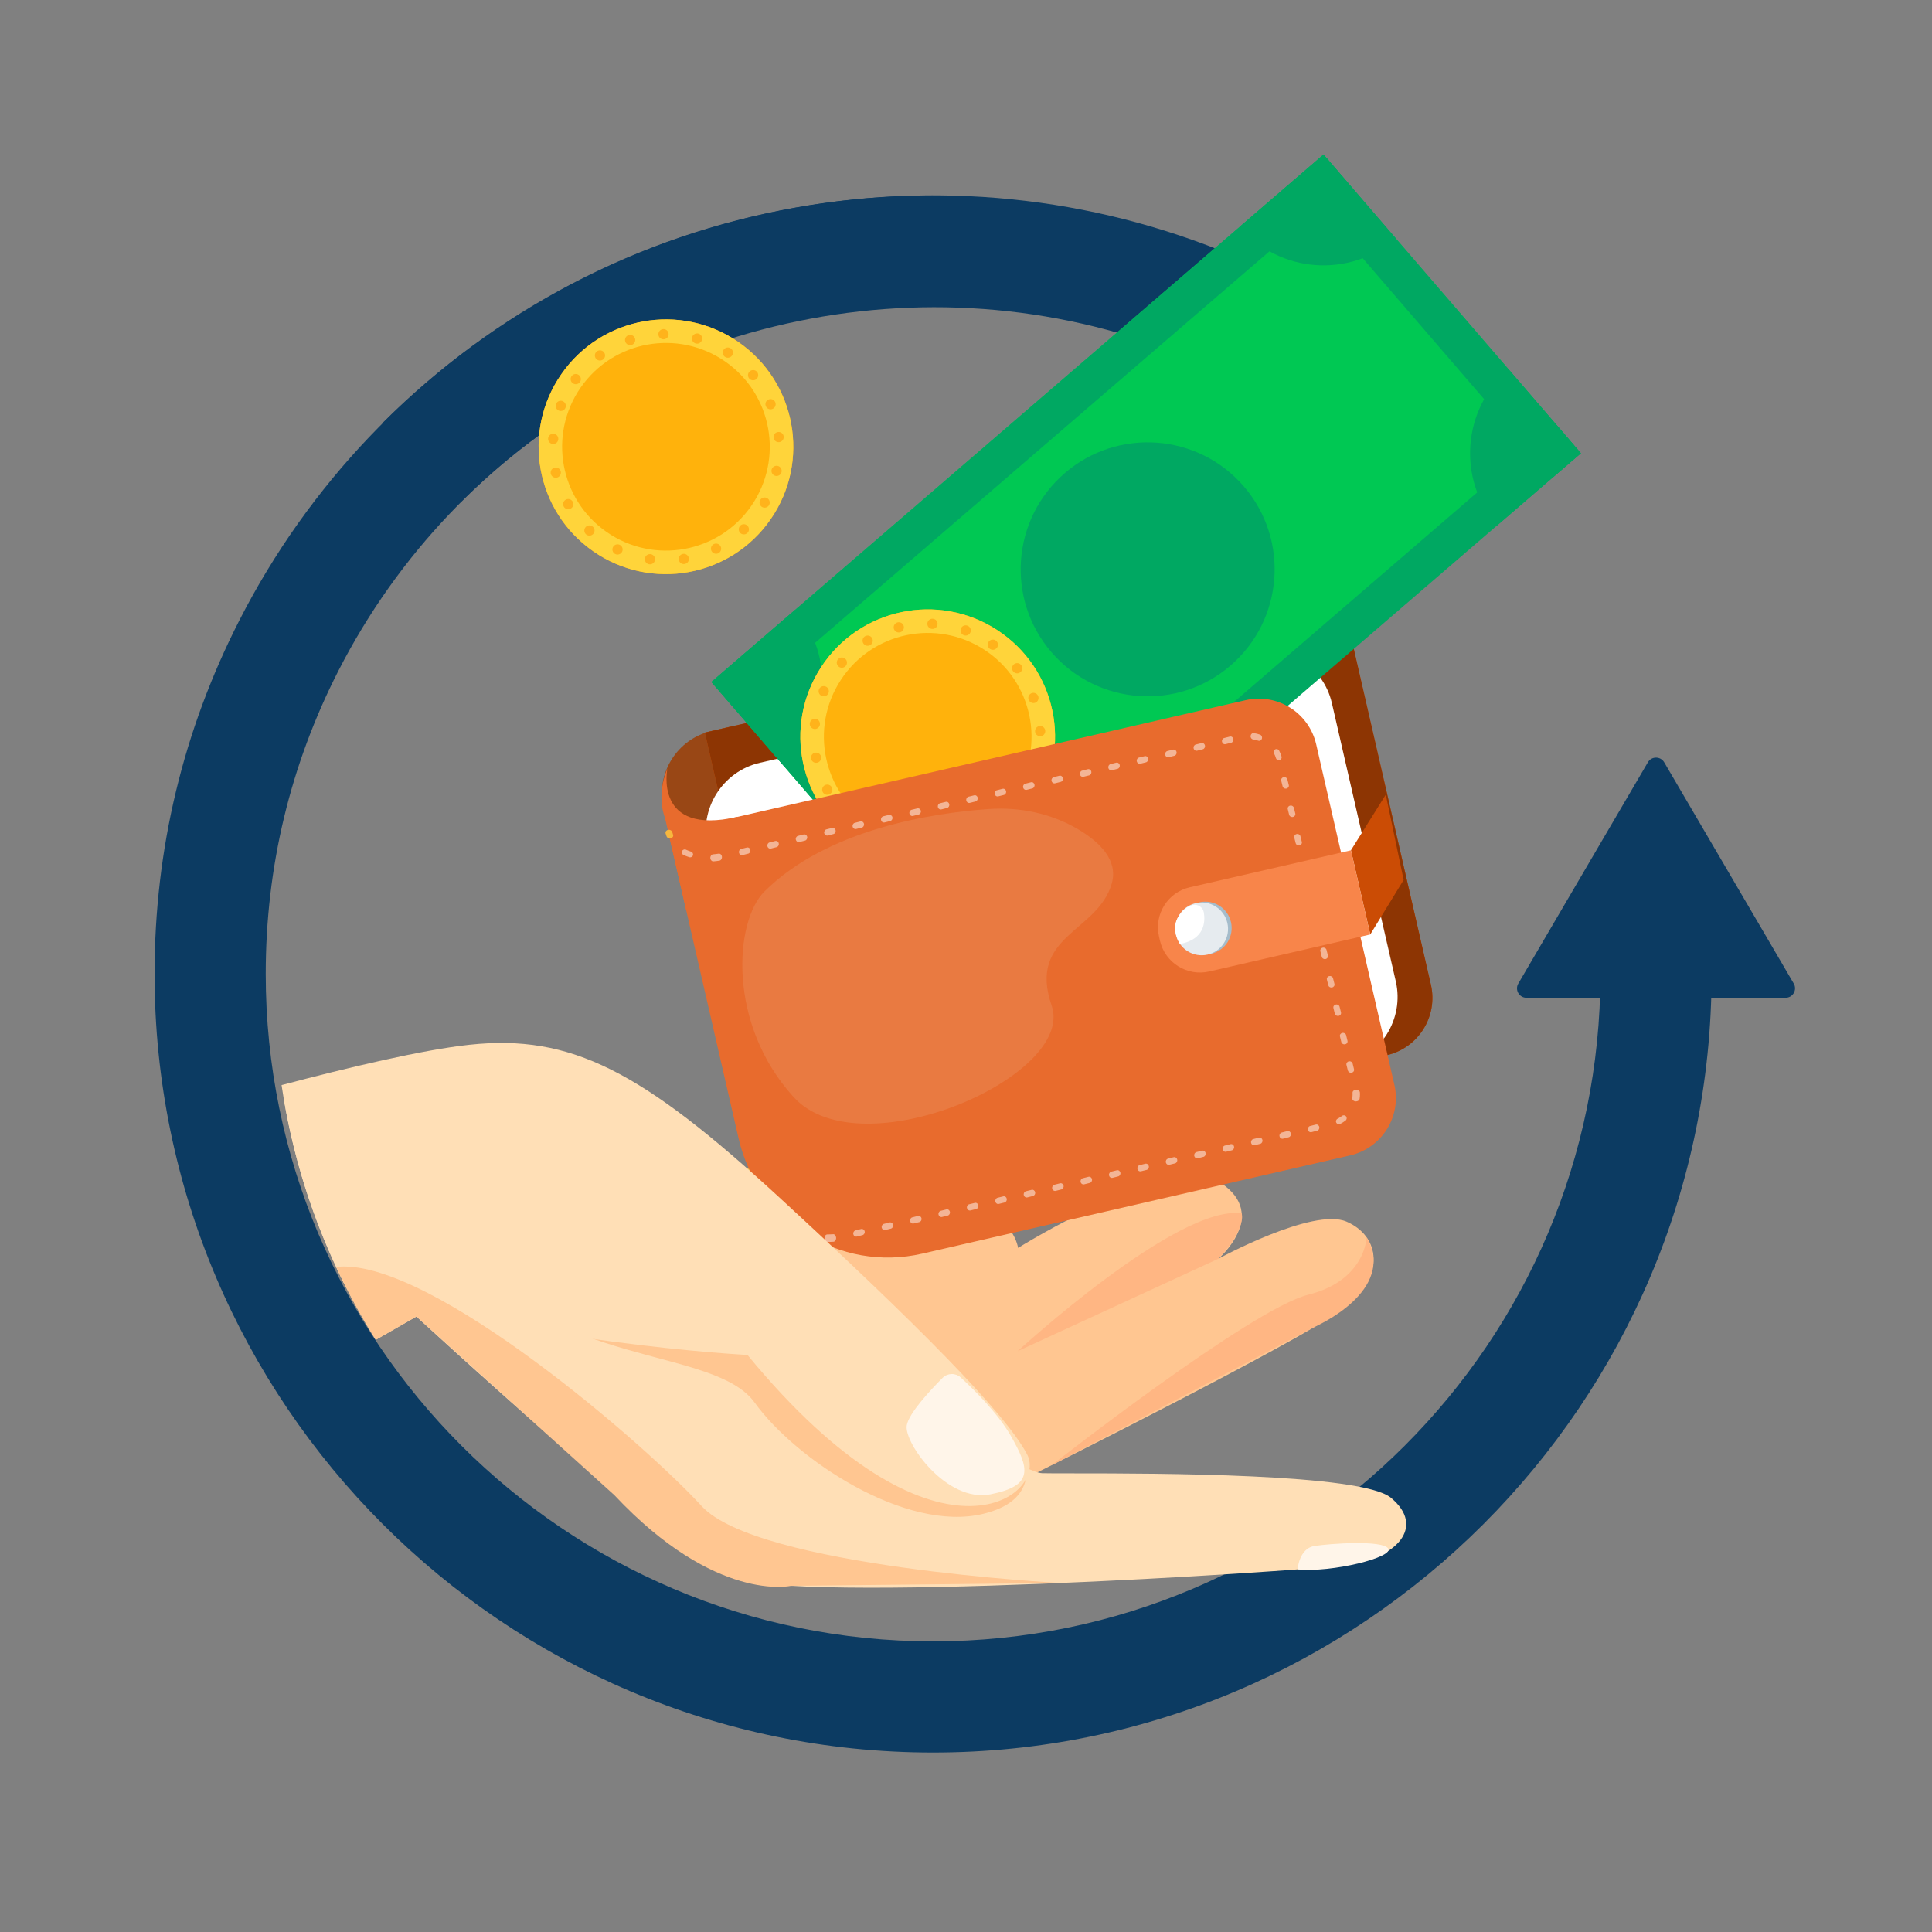 <svg width="50" height="50" viewBox="0 0 50 50" fill="none" xmlns="http://www.w3.org/2000/svg">
<rect x="0" y="0" width="50" height="50" fill="#808080" stroke="none"/>
<path fill-rule="evenodd" clip-rule="evenodd" d="M18.918 18.803L18.413 18.919C17.524 19.124 16.968 20.01 17.173 20.9L17.406 21.917L19.522 21.431L18.918 18.803Z" fill="#994715"/>
<path fill-rule="evenodd" clip-rule="evenodd" d="M26.65 38.204C26.65 38.204 33.66 34.709 34.768 33.866C35.875 33.023 35.716 31.989 34.847 31.615C33.978 31.242 31.532 32.576 31.532 32.576C31.532 32.576 32.846 31.447 31.601 30.619C30.356 29.792 26.348 32.296 26.348 32.296C26.348 32.296 26.231 31.459 25.207 31.325C24.183 31.191 22.167 32.785 20.441 31.745C18.714 30.704 17.978 30.727 16.844 30.932C15.71 31.137 14.912 34.342 15.008 35.766C15.105 37.19 25.619 38.265 26.65 38.204Z" fill="#FFC691"/>
<path fill-rule="evenodd" clip-rule="evenodd" d="M11.921 12.994L9.887 10.96C12.819 8.028 16.519 6.096 20.587 5.372C24.561 4.664 28.606 5.15 32.284 6.775L31.122 9.407C24.645 6.545 16.929 7.986 11.921 12.994Z" fill="#0C3B62"/>
<path fill-rule="evenodd" clip-rule="evenodd" d="M24.148 45.355C13.039 45.355 4 36.317 4 25.207C4 21.981 4.74 18.898 6.2 16.044C7.984 12.556 10.723 9.68 14.123 7.727C17.159 5.981 20.626 5.059 24.148 5.059V7.936C21.128 7.936 18.157 8.726 15.556 10.221C12.64 11.897 10.291 14.363 8.761 17.354C7.511 19.799 6.877 22.441 6.877 25.207C6.877 34.73 14.625 42.478 24.148 42.478C33.672 42.478 41.419 34.73 41.419 25.207H44.296C44.296 36.317 35.258 45.355 24.148 45.355Z" fill="#0C3B62"/>
<path fill-rule="evenodd" clip-rule="evenodd" d="M46.211 25.822H39.505C39.316 25.822 39.198 25.617 39.294 25.454L42.647 19.728C42.741 19.567 42.974 19.567 43.069 19.728L46.422 25.454C46.517 25.617 46.4 25.822 46.211 25.822Z" fill="#0C3B62"/>
<path fill-rule="evenodd" clip-rule="evenodd" d="M9.726 34.674L10.777 34.072C10.777 34.072 17.305 40.111 18.93 40.813C20.554 41.516 33.419 40.678 34.788 40.511C36.156 40.344 36.902 39.51 35.996 38.761C35.236 38.133 29.954 38.131 27.807 38.13C27.395 38.13 27.098 38.13 26.971 38.126C26.183 38.098 21.448 34.448 21.448 34.448L13.094 27.342L7.342 28.425C7.725 30.689 8.55 32.803 9.726 34.674Z" fill="#FFDFB6"/>
<path fill-rule="evenodd" clip-rule="evenodd" d="M26.167 36.957C26.167 36.957 27.443 38.693 25.444 39.178C23.445 39.664 20.594 37.775 19.532 36.301C18.471 34.827 14.218 35.427 12.033 32.295C9.849 29.163 13.354 30.736 15.375 31.607C17.396 32.478 19.252 33.065 20.31 33.624C21.369 34.182 22.181 33.828 23.023 34.588C23.866 35.348 25.936 36.777 25.936 36.777L26.167 36.957Z" fill="#FFC691"/>
<path fill-rule="evenodd" clip-rule="evenodd" d="M35.888 27.309L20.949 30.74L18.243 18.959L33.182 15.528C34.002 15.34 34.819 15.852 35.008 16.672L37.032 25.484C37.22 26.304 36.708 27.121 35.888 27.309Z" fill="#CB4C05"/>
<path fill-rule="evenodd" clip-rule="evenodd" d="M35.888 27.309L20.949 30.74L18.243 18.959L33.182 15.528C34.002 15.34 34.819 15.852 35.008 16.672L37.032 25.484C37.22 26.304 36.708 27.121 35.888 27.309Z" fill="#8D3503"/>
<path fill-rule="evenodd" clip-rule="evenodd" d="M34.766 27.567L22.131 30.468C21.162 30.691 20.187 30.08 19.964 29.111L18.31 21.907C18.087 20.938 18.698 19.962 19.668 19.74L32.302 16.838C33.272 16.616 34.247 17.226 34.469 18.196L36.124 25.4C36.346 26.369 35.736 27.344 34.766 27.567Z" fill="white"/>
<path fill-rule="evenodd" clip-rule="evenodd" d="M40.742 11.531L24.901 25.18L18.412 17.649L34.253 4L40.742 11.531Z" fill="#00C853"/>
<path fill-rule="evenodd" clip-rule="evenodd" d="M34.895 4.745L19.054 18.394L18.412 17.649L34.253 4L34.895 4.745Z" fill="#00A862"/>
<path fill-rule="evenodd" clip-rule="evenodd" d="M40.913 11.73L25.073 25.379L24.431 24.634L40.271 10.985L40.913 11.73Z" fill="#00A862"/>
<path fill-rule="evenodd" clip-rule="evenodd" d="M25.073 25.379L18.49 17.739L19.235 17.097L25.817 24.737L25.073 25.379Z" fill="#00A862"/>
<path fill-rule="evenodd" clip-rule="evenodd" d="M40.168 12.372L33.586 4.732L34.331 4.09L40.913 11.73L40.168 12.372Z" fill="#00A862"/>
<path fill-rule="evenodd" clip-rule="evenodd" d="M20.585 15.777C21.618 16.977 21.484 18.788 20.284 19.821L18.412 17.649L20.585 15.777Z" fill="#00A862"/>
<path fill-rule="evenodd" clip-rule="evenodd" d="M23.201 23.206C24.401 22.173 26.211 22.307 27.245 23.507L25.073 25.379L23.201 23.206Z" fill="#009A81"/>
<path fill-rule="evenodd" clip-rule="evenodd" d="M38.741 13.602C37.707 12.402 37.842 10.591 39.041 9.557L40.913 11.73L38.741 13.602Z" fill="#00A862"/>
<path fill-rule="evenodd" clip-rule="evenodd" d="M36.125 6.172C34.925 7.206 33.114 7.072 32.081 5.872L34.253 4L36.125 6.172Z" fill="#00A862"/>
<path fill-rule="evenodd" clip-rule="evenodd" d="M32.191 12.589C33.376 13.964 33.221 16.039 31.846 17.224C30.472 18.409 28.397 18.254 27.212 16.88C26.027 15.505 26.181 13.43 27.556 12.245C28.931 11.06 31.006 11.214 32.191 12.589Z" fill="#00A862"/>
<path fill-rule="evenodd" clip-rule="evenodd" d="M26.77 20.867C25.775 22.392 23.733 22.822 22.209 21.828C20.684 20.833 20.254 18.791 21.249 17.267C22.243 15.742 24.285 15.312 25.809 16.307C27.334 17.301 27.764 19.343 26.77 20.867Z" fill="#FFB20C"/>
<path fill-rule="evenodd" clip-rule="evenodd" d="M22.541 21.318C21.298 20.507 20.948 18.842 21.759 17.599C22.569 16.357 24.234 16.006 25.477 16.817C26.72 17.627 27.07 19.292 26.26 20.535C25.449 21.778 23.784 22.128 22.541 21.318ZM25.809 16.307C24.285 15.312 22.243 15.742 21.249 17.267C20.254 18.791 20.684 20.833 22.209 21.828C23.733 22.822 25.775 22.392 26.77 20.867C27.764 19.343 27.334 17.301 25.809 16.307Z" fill="#FFD43A"/>
<path fill-rule="evenodd" clip-rule="evenodd" d="M25.734 16.558C25.803 16.58 25.843 16.654 25.821 16.724C25.799 16.794 25.725 16.833 25.655 16.811C25.585 16.789 25.546 16.715 25.568 16.645C25.59 16.576 25.664 16.537 25.734 16.558Z" fill="#FFB31B"/>
<path fill-rule="evenodd" clip-rule="evenodd" d="M26.399 17.185C26.459 17.226 26.474 17.309 26.433 17.369C26.392 17.429 26.309 17.445 26.249 17.403C26.189 17.362 26.174 17.28 26.215 17.219C26.256 17.159 26.339 17.144 26.399 17.185Z" fill="#FFB31B"/>
<path fill-rule="evenodd" clip-rule="evenodd" d="M26.849 17.981C26.894 18.038 26.884 18.121 26.827 18.167C26.77 18.212 26.686 18.202 26.641 18.145C26.596 18.087 26.605 18.004 26.663 17.959C26.72 17.914 26.803 17.923 26.849 17.981Z" fill="#FFB31B"/>
<path fill-rule="evenodd" clip-rule="evenodd" d="M27.043 18.874C27.069 18.942 27.035 19.019 26.967 19.045C26.899 19.071 26.822 19.037 26.796 18.969C26.77 18.901 26.803 18.824 26.872 18.798C26.94 18.772 27.017 18.806 27.043 18.874Z" fill="#FFB31B"/>
<path fill-rule="evenodd" clip-rule="evenodd" d="M26.964 19.785C26.969 19.858 26.913 19.921 26.841 19.926C26.768 19.93 26.704 19.875 26.7 19.802C26.695 19.729 26.75 19.666 26.823 19.661C26.896 19.657 26.959 19.712 26.964 19.785Z" fill="#FFB31B"/>
<path fill-rule="evenodd" clip-rule="evenodd" d="M26.619 20.631C26.602 20.702 26.53 20.746 26.459 20.729C26.388 20.712 26.344 20.641 26.361 20.57C26.378 20.499 26.449 20.455 26.52 20.472C26.592 20.488 26.636 20.56 26.619 20.631Z" fill="#FFB31B"/>
<path fill-rule="evenodd" clip-rule="evenodd" d="M26.038 21.337C26.001 21.4 25.92 21.421 25.857 21.384C25.794 21.346 25.773 21.265 25.811 21.202C25.848 21.14 25.929 21.119 25.992 21.156C26.055 21.193 26.076 21.274 26.038 21.337Z" fill="#FFB31B"/>
<path fill-rule="evenodd" clip-rule="evenodd" d="M25.275 21.84C25.221 21.889 25.137 21.885 25.088 21.831C25.039 21.777 25.043 21.693 25.097 21.644C25.152 21.595 25.235 21.599 25.284 21.653C25.334 21.707 25.329 21.791 25.275 21.84Z" fill="#FFB31B"/>
<path fill-rule="evenodd" clip-rule="evenodd" d="M24.397 22.095C24.331 22.125 24.252 22.097 24.221 22.03C24.191 21.964 24.219 21.885 24.285 21.855C24.352 21.824 24.43 21.852 24.461 21.919C24.492 21.985 24.463 22.064 24.397 22.095Z" fill="#FFB31B"/>
<path fill-rule="evenodd" clip-rule="evenodd" d="M23.483 22.078C23.411 22.087 23.344 22.037 23.334 21.964C23.325 21.892 23.375 21.825 23.448 21.815C23.52 21.805 23.587 21.856 23.597 21.928C23.607 22.001 23.556 22.068 23.483 22.078Z" fill="#FFB31B"/>
<path fill-rule="evenodd" clip-rule="evenodd" d="M22.616 21.791C22.543 21.779 22.495 21.711 22.507 21.638C22.519 21.566 22.587 21.518 22.659 21.53C22.731 21.542 22.78 21.61 22.768 21.682C22.756 21.754 22.688 21.803 22.616 21.791Z" fill="#FFB31B"/>
<path fill-rule="evenodd" clip-rule="evenodd" d="M21.871 21.26C21.806 21.227 21.78 21.148 21.813 21.082C21.846 21.017 21.925 20.991 21.99 21.023C22.056 21.056 22.082 21.136 22.049 21.201C22.016 21.266 21.937 21.293 21.871 21.26Z" fill="#FFB31B"/>
<path fill-rule="evenodd" clip-rule="evenodd" d="M21.318 20.533C21.265 20.482 21.264 20.398 21.314 20.346C21.365 20.293 21.449 20.291 21.501 20.342C21.554 20.393 21.556 20.476 21.505 20.529C21.454 20.582 21.371 20.583 21.318 20.533Z" fill="#FFB31B"/>
<path fill-rule="evenodd" clip-rule="evenodd" d="M21.004 19.674C20.969 19.61 20.992 19.529 21.056 19.494C21.12 19.459 21.201 19.482 21.236 19.546C21.271 19.61 21.248 19.691 21.184 19.726C21.12 19.761 21.04 19.738 21.004 19.674Z" fill="#FFB31B"/>
<path fill-rule="evenodd" clip-rule="evenodd" d="M20.959 18.761C20.945 18.689 20.991 18.62 21.062 18.605C21.134 18.59 21.204 18.636 21.218 18.708C21.233 18.779 21.187 18.849 21.116 18.864C21.044 18.879 20.974 18.833 20.959 18.761Z" fill="#FFB31B"/>
<path fill-rule="evenodd" clip-rule="evenodd" d="M21.186 17.876C21.193 17.803 21.258 17.75 21.331 17.757C21.404 17.764 21.457 17.829 21.45 17.901C21.443 17.974 21.378 18.027 21.305 18.02C21.232 18.013 21.179 17.948 21.186 17.876Z" fill="#FFB31B"/>
<path fill-rule="evenodd" clip-rule="evenodd" d="M21.665 17.097C21.694 17.03 21.771 16.998 21.838 17.026C21.906 17.055 21.938 17.132 21.909 17.2C21.881 17.267 21.803 17.299 21.736 17.271C21.669 17.242 21.637 17.165 21.665 17.097Z" fill="#FFB31B"/>
<path fill-rule="evenodd" clip-rule="evenodd" d="M22.353 16.495C22.4 16.439 22.484 16.432 22.54 16.479C22.596 16.526 22.603 16.61 22.556 16.666C22.509 16.722 22.426 16.729 22.37 16.682C22.314 16.635 22.306 16.552 22.353 16.495Z" fill="#FFB31B"/>
<path fill-rule="evenodd" clip-rule="evenodd" d="M23.189 16.125C23.25 16.085 23.332 16.103 23.372 16.164C23.411 16.226 23.393 16.307 23.332 16.347C23.27 16.387 23.189 16.369 23.149 16.307C23.11 16.246 23.127 16.164 23.189 16.125Z" fill="#FFB31B"/>
<path fill-rule="evenodd" clip-rule="evenodd" d="M24.096 16.017C24.167 15.998 24.24 16.039 24.259 16.109C24.279 16.18 24.238 16.253 24.167 16.272C24.097 16.292 24.024 16.251 24.004 16.18C23.985 16.11 24.026 16.037 24.096 16.017Z" fill="#FFB31B"/>
<path fill-rule="evenodd" clip-rule="evenodd" d="M24.995 16.184C25.068 16.186 25.126 16.247 25.124 16.32C25.122 16.393 25.061 16.45 24.987 16.448C24.914 16.446 24.857 16.385 24.859 16.312C24.861 16.239 24.922 16.181 24.995 16.184Z" fill="#FFB31B"/>
<path fill-rule="evenodd" clip-rule="evenodd" d="M19.112 8.853C20.608 9.89 20.98 11.943 19.944 13.439C18.907 14.935 16.854 15.308 15.358 14.271C13.861 13.235 13.489 11.181 14.526 9.685C15.562 8.189 17.616 7.817 19.112 8.853Z" fill="#FFB20C"/>
<path fill-rule="evenodd" clip-rule="evenodd" d="M19.443 13.093C18.598 14.312 16.924 14.616 15.704 13.771C14.485 12.926 14.181 11.252 15.026 10.032C15.871 8.812 17.545 8.509 18.765 9.354C19.985 10.199 20.288 11.873 19.443 13.093ZM14.526 9.686C13.489 11.181 13.862 13.235 15.358 14.271C16.854 15.308 18.907 14.935 19.944 13.439C20.98 11.943 20.608 9.89 19.112 8.853C17.616 7.817 15.562 8.189 14.526 9.686Z" fill="#FFD43A"/>
<path fill-rule="evenodd" clip-rule="evenodd" d="M14.775 9.768C14.799 9.699 14.874 9.662 14.943 9.686C15.012 9.71 15.049 9.785 15.026 9.854C15.002 9.923 14.927 9.96 14.858 9.936C14.788 9.913 14.752 9.838 14.775 9.768Z" fill="#FFB31B"/>
<path fill-rule="evenodd" clip-rule="evenodd" d="M15.42 9.121C15.463 9.062 15.546 9.049 15.605 9.092C15.664 9.135 15.677 9.218 15.634 9.277C15.591 9.336 15.508 9.349 15.449 9.306C15.39 9.263 15.377 9.18 15.42 9.121Z" fill="#FFB31B"/>
<path fill-rule="evenodd" clip-rule="evenodd" d="M16.228 8.694C16.287 8.65 16.37 8.662 16.414 8.721C16.457 8.779 16.445 8.862 16.387 8.906C16.328 8.949 16.245 8.937 16.201 8.879C16.158 8.82 16.17 8.737 16.228 8.694Z" fill="#FFB31B"/>
<path fill-rule="evenodd" clip-rule="evenodd" d="M17.127 8.525C17.195 8.5 17.271 8.536 17.296 8.605C17.32 8.674 17.284 8.75 17.215 8.774C17.146 8.799 17.07 8.762 17.046 8.694C17.022 8.625 17.058 8.549 17.127 8.525Z" fill="#FFB31B"/>
<path fill-rule="evenodd" clip-rule="evenodd" d="M18.035 8.629C18.108 8.626 18.169 8.683 18.172 8.756C18.175 8.829 18.118 8.891 18.045 8.894C17.972 8.896 17.91 8.84 17.907 8.767C17.905 8.694 17.962 8.632 18.035 8.629Z" fill="#FFB31B"/>
<path fill-rule="evenodd" clip-rule="evenodd" d="M18.871 8.998C18.942 9.017 18.983 9.089 18.965 9.16C18.946 9.23 18.873 9.272 18.803 9.254C18.732 9.235 18.69 9.162 18.709 9.092C18.728 9.021 18.8 8.979 18.871 8.998Z" fill="#FFB31B"/>
<path fill-rule="evenodd" clip-rule="evenodd" d="M19.561 9.597C19.623 9.636 19.641 9.718 19.602 9.78C19.563 9.842 19.482 9.861 19.42 9.822C19.358 9.783 19.339 9.701 19.378 9.639C19.417 9.577 19.499 9.559 19.561 9.597Z" fill="#FFB31B"/>
<path fill-rule="evenodd" clip-rule="evenodd" d="M20.042 10.374C20.09 10.43 20.083 10.514 20.028 10.561C19.972 10.609 19.889 10.602 19.841 10.547C19.794 10.491 19.8 10.408 19.855 10.36C19.911 10.313 19.995 10.319 20.042 10.374Z" fill="#FFB31B"/>
<path fill-rule="evenodd" clip-rule="evenodd" d="M20.272 11.259C20.301 11.326 20.27 11.404 20.203 11.433C20.136 11.462 20.058 11.431 20.029 11.364C20 11.297 20.031 11.219 20.098 11.19C20.165 11.161 20.243 11.192 20.272 11.259Z" fill="#FFB31B"/>
<path fill-rule="evenodd" clip-rule="evenodd" d="M20.229 12.172C20.237 12.245 20.184 12.31 20.112 12.318C20.039 12.326 19.974 12.273 19.966 12.201C19.958 12.128 20.011 12.063 20.084 12.055C20.156 12.047 20.221 12.1 20.229 12.172Z" fill="#FFB31B"/>
<path fill-rule="evenodd" clip-rule="evenodd" d="M19.918 13.032C19.904 13.104 19.835 13.15 19.763 13.136C19.691 13.122 19.645 13.053 19.659 12.981C19.672 12.909 19.742 12.863 19.814 12.877C19.885 12.891 19.932 12.96 19.918 13.032Z" fill="#FFB31B"/>
<path fill-rule="evenodd" clip-rule="evenodd" d="M19.367 13.761C19.332 13.825 19.252 13.849 19.188 13.815C19.123 13.78 19.099 13.7 19.134 13.635C19.168 13.571 19.249 13.547 19.313 13.582C19.377 13.616 19.401 13.696 19.367 13.761Z" fill="#FFB31B"/>
<path fill-rule="evenodd" clip-rule="evenodd" d="M18.624 14.294C18.572 14.345 18.488 14.344 18.437 14.292C18.386 14.24 18.387 14.156 18.439 14.105C18.491 14.054 18.575 14.055 18.626 14.107C18.677 14.159 18.677 14.242 18.624 14.294Z" fill="#FFB31B"/>
<path fill-rule="evenodd" clip-rule="evenodd" d="M17.757 14.583C17.692 14.617 17.613 14.591 17.579 14.526C17.546 14.461 17.571 14.381 17.636 14.348C17.701 14.314 17.781 14.34 17.814 14.405C17.848 14.47 17.822 14.55 17.757 14.583Z" fill="#FFB31B"/>
<path fill-rule="evenodd" clip-rule="evenodd" d="M16.843 14.603C16.771 14.615 16.703 14.567 16.69 14.495C16.677 14.424 16.725 14.355 16.797 14.342C16.869 14.329 16.938 14.377 16.951 14.449C16.963 14.521 16.916 14.59 16.843 14.603Z" fill="#FFB31B"/>
<path fill-rule="evenodd" clip-rule="evenodd" d="M15.965 14.351C15.892 14.342 15.841 14.275 15.85 14.203C15.859 14.131 15.925 14.079 15.998 14.088C16.07 14.097 16.122 14.163 16.113 14.236C16.104 14.309 16.037 14.36 15.965 14.351Z" fill="#FFB31B"/>
<path fill-rule="evenodd" clip-rule="evenodd" d="M15.2 13.85C15.133 13.82 15.104 13.742 15.134 13.675C15.164 13.608 15.243 13.579 15.309 13.609C15.376 13.639 15.405 13.718 15.375 13.784C15.345 13.851 15.267 13.88 15.2 13.85Z" fill="#FFB31B"/>
<path fill-rule="evenodd" clip-rule="evenodd" d="M14.618 13.146C14.563 13.097 14.558 13.014 14.607 12.959C14.655 12.904 14.739 12.899 14.793 12.948C14.848 12.996 14.853 13.08 14.805 13.134C14.756 13.189 14.672 13.194 14.618 13.146Z" fill="#FFB31B"/>
<path fill-rule="evenodd" clip-rule="evenodd" d="M14.27 12.3C14.232 12.238 14.252 12.156 14.315 12.118C14.377 12.081 14.459 12.101 14.497 12.163C14.534 12.226 14.514 12.307 14.452 12.345C14.389 12.383 14.308 12.363 14.27 12.3Z" fill="#FFB31B"/>
<path fill-rule="evenodd" clip-rule="evenodd" d="M14.189 11.39C14.171 11.319 14.214 11.247 14.285 11.229C14.356 11.212 14.428 11.255 14.445 11.326C14.463 11.397 14.42 11.469 14.349 11.486C14.278 11.504 14.206 11.461 14.189 11.39Z" fill="#FFB31B"/>
<path fill-rule="evenodd" clip-rule="evenodd" d="M14.38 10.496C14.384 10.423 14.447 10.367 14.52 10.371C14.593 10.376 14.648 10.438 14.644 10.511C14.64 10.584 14.578 10.64 14.505 10.636C14.432 10.632 14.376 10.569 14.38 10.496Z" fill="#FFB31B"/>
<path fill-rule="evenodd" clip-rule="evenodd" d="M34.943 29.901L23.867 32.444C21.733 32.934 19.607 31.602 19.116 29.468L17.298 21.551L32.238 18.12C33.057 17.932 33.874 18.443 34.063 19.263L36.087 28.075C36.275 28.895 35.763 29.712 34.943 29.901Z" fill="#E86B2D"/>
<path fill-rule="evenodd" clip-rule="evenodd" d="M17.272 19.892C17.272 19.892 16.906 21.641 19.076 21.142L19.534 23.133L17.756 23.542L17.21 21.167C17.21 21.167 16.968 20.609 17.272 19.892Z" fill="#E86B2D"/>
<path fill-rule="evenodd" clip-rule="evenodd" d="M34.962 22.005L35.864 20.566L36.326 22.773L35.462 24.184L34.962 22.005Z" fill="#CB4C05"/>
<path fill-rule="evenodd" clip-rule="evenodd" d="M19.323 30.44C19.286 30.44 19.255 30.425 19.245 30.394C19.245 30.393 19.238 30.37 19.238 30.37L19.223 30.319C19.212 30.278 19.243 30.238 19.293 30.229C19.343 30.219 19.392 30.245 19.403 30.286L19.418 30.334C19.43 30.375 19.403 30.427 19.353 30.437C19.343 30.439 19.332 30.44 19.323 30.44Z" fill="#F7B73E"/>
<path fill-rule="evenodd" clip-rule="evenodd" d="M32.587 19.173C32.579 19.173 32.571 19.171 32.563 19.169C32.52 19.153 32.475 19.142 32.43 19.136C32.389 19.131 32.36 19.09 32.365 19.045C32.37 19 32.407 18.967 32.449 18.974C32.503 18.981 32.557 18.994 32.61 19.013C32.65 19.027 32.671 19.073 32.658 19.116C32.648 19.151 32.618 19.173 32.587 19.173ZM31.699 19.261C31.665 19.261 31.634 19.235 31.626 19.198C31.616 19.154 31.642 19.11 31.682 19.1L31.829 19.063C31.87 19.053 31.91 19.08 31.919 19.124C31.929 19.168 31.904 19.212 31.863 19.222L31.716 19.259C31.71 19.26 31.705 19.261 31.699 19.261ZM30.964 19.43C30.929 19.43 30.898 19.404 30.89 19.366C30.881 19.322 30.906 19.279 30.947 19.268L31.094 19.232C31.135 19.221 31.175 19.249 31.184 19.293C31.194 19.337 31.168 19.381 31.128 19.391L30.981 19.428C30.975 19.429 30.969 19.43 30.964 19.43ZM30.229 19.599C30.194 19.599 30.163 19.573 30.155 19.535C30.146 19.491 30.171 19.448 30.211 19.437L30.358 19.401C30.399 19.39 30.44 19.418 30.449 19.462C30.458 19.506 30.433 19.55 30.392 19.56L30.245 19.596C30.24 19.598 30.234 19.599 30.229 19.599ZM33.094 19.675C33.062 19.675 33.032 19.654 33.022 19.622C33.009 19.578 32.991 19.535 32.97 19.495C32.951 19.459 32.965 19.413 33.002 19.394C33.038 19.374 33.084 19.388 33.103 19.425C33.129 19.474 33.15 19.525 33.166 19.578C33.178 19.618 33.156 19.659 33.116 19.672C33.109 19.674 33.101 19.675 33.094 19.675ZM29.493 19.767C29.459 19.767 29.428 19.742 29.42 19.704C29.41 19.66 29.436 19.616 29.476 19.606L29.623 19.57C29.665 19.559 29.704 19.587 29.714 19.631C29.723 19.675 29.698 19.718 29.657 19.729L29.51 19.765C29.504 19.767 29.499 19.767 29.493 19.767ZM28.758 19.936C28.723 19.936 28.692 19.911 28.684 19.873C28.675 19.829 28.7 19.785 28.741 19.775L28.888 19.738C28.929 19.728 28.969 19.756 28.978 19.8C28.987 19.843 28.962 19.887 28.922 19.897L28.775 19.934C28.769 19.936 28.763 19.936 28.758 19.936ZM28.022 20.105C27.988 20.105 27.957 20.08 27.949 20.042C27.94 19.998 27.965 19.954 28.006 19.944L28.152 19.907C28.194 19.897 28.234 19.925 28.243 19.969C28.252 20.012 28.227 20.056 28.186 20.067L28.039 20.103C28.034 20.104 28.028 20.105 28.022 20.105ZM27.287 20.274C27.253 20.274 27.222 20.248 27.214 20.211C27.204 20.167 27.23 20.123 27.27 20.113L27.417 20.076C27.459 20.066 27.498 20.094 27.508 20.137C27.517 20.181 27.491 20.225 27.451 20.235L27.304 20.272C27.298 20.273 27.292 20.274 27.287 20.274ZM33.274 20.41C33.237 20.41 33.203 20.386 33.194 20.351L33.158 20.204C33.148 20.164 33.175 20.123 33.219 20.114C33.264 20.104 33.307 20.13 33.317 20.17L33.354 20.318C33.364 20.358 33.336 20.399 33.292 20.408C33.286 20.409 33.28 20.41 33.274 20.41ZM26.552 20.443C26.517 20.443 26.486 20.417 26.478 20.379C26.469 20.335 26.494 20.292 26.535 20.282L26.682 20.245C26.724 20.234 26.763 20.263 26.772 20.306C26.782 20.35 26.756 20.394 26.716 20.404L26.569 20.441C26.563 20.442 26.557 20.443 26.552 20.443ZM25.816 20.612C25.782 20.612 25.751 20.586 25.743 20.549C25.733 20.504 25.759 20.461 25.799 20.451L25.947 20.414C25.988 20.404 26.027 20.431 26.037 20.475C26.046 20.519 26.021 20.563 25.98 20.573L25.833 20.61C25.828 20.611 25.822 20.612 25.816 20.612ZM25.081 20.781C25.047 20.781 25.015 20.755 25.008 20.717C24.998 20.673 25.024 20.629 25.064 20.619L25.211 20.583C25.253 20.572 25.293 20.6 25.302 20.644C25.311 20.688 25.286 20.732 25.245 20.742L25.098 20.779C25.092 20.78 25.087 20.781 25.081 20.781ZM24.346 20.949C24.311 20.949 24.28 20.924 24.272 20.886C24.263 20.842 24.288 20.799 24.329 20.788L24.476 20.752C24.516 20.741 24.557 20.769 24.566 20.813C24.576 20.857 24.55 20.901 24.509 20.911L24.363 20.947C24.357 20.949 24.351 20.949 24.346 20.949ZM23.61 21.119C23.576 21.119 23.545 21.093 23.537 21.055C23.527 21.011 23.553 20.967 23.593 20.957L23.741 20.921C23.781 20.911 23.822 20.938 23.831 20.982C23.84 21.026 23.815 21.07 23.774 21.08L23.627 21.116C23.622 21.118 23.616 21.119 23.61 21.119ZM33.443 21.145C33.406 21.145 33.372 21.122 33.363 21.087L33.327 20.939C33.317 20.899 33.344 20.859 33.388 20.849C33.433 20.84 33.475 20.865 33.486 20.906L33.522 21.053C33.532 21.093 33.505 21.134 33.461 21.143C33.455 21.144 33.449 21.145 33.443 21.145ZM22.875 21.287C22.841 21.287 22.81 21.262 22.802 21.224C22.792 21.18 22.818 21.136 22.858 21.126L23.005 21.09C23.046 21.079 23.086 21.107 23.096 21.151C23.105 21.195 23.079 21.238 23.039 21.249L22.892 21.285C22.886 21.287 22.881 21.287 22.875 21.287ZM22.14 21.456C22.105 21.456 22.074 21.43 22.066 21.393C22.057 21.349 22.082 21.305 22.123 21.295L22.27 21.258C22.31 21.248 22.351 21.276 22.36 21.32C22.369 21.364 22.344 21.407 22.304 21.418L22.157 21.454C22.151 21.456 22.145 21.456 22.14 21.456ZM21.404 21.625C21.37 21.625 21.339 21.599 21.331 21.562C21.322 21.518 21.347 21.474 21.387 21.464L21.535 21.427C21.575 21.417 21.616 21.445 21.625 21.488C21.634 21.532 21.609 21.576 21.568 21.586L21.421 21.623C21.416 21.624 21.41 21.625 21.404 21.625ZM20.669 21.794C20.635 21.794 20.604 21.768 20.596 21.73C20.586 21.687 20.612 21.643 20.652 21.633L20.799 21.596C20.84 21.586 20.88 21.613 20.89 21.657C20.899 21.701 20.873 21.745 20.833 21.755L20.686 21.792C20.68 21.793 20.675 21.794 20.669 21.794ZM33.612 21.88C33.575 21.88 33.541 21.857 33.532 21.822L33.495 21.675C33.486 21.634 33.513 21.594 33.557 21.585C33.602 21.575 33.645 21.601 33.655 21.641L33.691 21.788C33.702 21.829 33.674 21.869 33.63 21.878C33.624 21.88 33.618 21.88 33.612 21.88ZM19.933 21.963C19.899 21.963 19.868 21.937 19.86 21.899C19.851 21.855 19.876 21.812 19.917 21.802L20.064 21.765C20.104 21.755 20.145 21.782 20.154 21.826C20.163 21.87 20.138 21.914 20.098 21.924L19.951 21.961C19.945 21.962 19.939 21.963 19.933 21.963ZM19.198 22.132C19.164 22.132 19.133 22.106 19.125 22.068C19.116 22.024 19.141 21.981 19.181 21.971L19.328 21.934C19.369 21.924 19.41 21.951 19.419 21.995C19.428 22.039 19.403 22.083 19.362 22.093L19.215 22.13C19.209 22.131 19.204 22.132 19.198 22.132ZM17.862 22.188C17.854 22.188 17.846 22.187 17.839 22.185C17.786 22.168 17.736 22.148 17.689 22.126C17.651 22.108 17.635 22.064 17.653 22.026C17.671 21.988 17.716 21.972 17.753 21.99C17.794 22.009 17.838 22.026 17.885 22.041C17.924 22.054 17.946 22.096 17.934 22.136C17.923 22.168 17.894 22.188 17.862 22.188ZM18.458 22.292C18.419 22.292 18.385 22.255 18.383 22.206C18.381 22.156 18.413 22.113 18.454 22.11C18.502 22.106 18.55 22.101 18.598 22.093C18.64 22.086 18.678 22.121 18.683 22.171C18.689 22.221 18.66 22.267 18.618 22.274C18.567 22.282 18.515 22.288 18.463 22.292C18.461 22.292 18.46 22.292 18.458 22.292ZM33.781 22.616C33.743 22.616 33.71 22.592 33.701 22.557L33.664 22.41C33.654 22.37 33.682 22.329 33.726 22.32C33.77 22.31 33.814 22.336 33.824 22.377L33.86 22.524C33.87 22.564 33.843 22.605 33.799 22.614C33.793 22.615 33.786 22.616 33.781 22.616ZM33.949 23.351C33.912 23.351 33.879 23.328 33.87 23.293L33.833 23.146C33.823 23.105 33.851 23.065 33.894 23.055C33.939 23.046 33.982 23.071 33.992 23.112L34.029 23.259C34.039 23.299 34.012 23.34 33.968 23.349C33.962 23.351 33.955 23.351 33.949 23.351ZM34.118 24.086C34.081 24.086 34.047 24.063 34.039 24.028L34.002 23.881C33.992 23.84 34.02 23.8 34.064 23.791C34.108 23.78 34.151 23.807 34.161 23.847L34.198 23.994C34.208 24.035 34.181 24.075 34.137 24.085C34.131 24.086 34.124 24.086 34.118 24.086ZM34.287 24.822C34.25 24.822 34.216 24.798 34.208 24.763L34.171 24.616C34.161 24.576 34.188 24.535 34.233 24.526C34.277 24.516 34.32 24.542 34.33 24.582L34.367 24.73C34.377 24.77 34.349 24.811 34.306 24.82C34.3 24.821 34.293 24.822 34.287 24.822ZM34.456 25.557C34.419 25.557 34.385 25.534 34.377 25.499L34.34 25.352C34.33 25.311 34.357 25.271 34.401 25.261C34.446 25.252 34.489 25.277 34.499 25.318L34.536 25.465C34.546 25.505 34.518 25.546 34.474 25.555C34.468 25.556 34.462 25.557 34.456 25.557ZM34.625 26.292C34.588 26.292 34.554 26.269 34.545 26.234L34.509 26.087C34.499 26.046 34.526 26.006 34.57 25.997C34.614 25.987 34.658 26.013 34.668 26.053L34.705 26.2C34.715 26.241 34.687 26.281 34.643 26.291C34.637 26.292 34.631 26.292 34.625 26.292ZM34.794 27.028C34.757 27.028 34.723 27.004 34.714 26.97L34.678 26.822C34.667 26.782 34.695 26.741 34.739 26.732C34.783 26.723 34.827 26.748 34.837 26.788L34.873 26.936C34.883 26.976 34.856 27.017 34.812 27.026C34.806 27.027 34.8 27.028 34.794 27.028ZM34.963 27.763C34.925 27.763 34.892 27.74 34.883 27.705L34.846 27.558C34.837 27.517 34.864 27.477 34.908 27.467C34.953 27.458 34.995 27.483 35.006 27.524L35.042 27.671C35.053 27.711 35.025 27.752 34.981 27.761C34.975 27.762 34.969 27.763 34.963 27.763ZM35.091 28.504C35.087 28.504 35.083 28.504 35.078 28.503C35.026 28.497 34.989 28.459 34.997 28.418C35.002 28.386 35.005 28.354 35.005 28.321C35.005 28.308 35.005 28.295 35.004 28.282C35.001 28.24 35.042 28.205 35.094 28.203C35.151 28.199 35.192 28.233 35.194 28.274C35.195 28.29 35.196 28.306 35.196 28.321C35.196 28.361 35.192 28.4 35.186 28.439C35.179 28.477 35.138 28.504 35.091 28.504ZM34.65 29.095C34.623 29.095 34.596 29.08 34.583 29.054C34.564 29.017 34.579 28.972 34.616 28.953C34.657 28.932 34.695 28.907 34.731 28.88C34.763 28.854 34.811 28.859 34.837 28.892C34.862 28.925 34.857 28.972 34.824 28.998C34.781 29.032 34.734 29.062 34.685 29.087C34.674 29.093 34.662 29.095 34.65 29.095ZM33.922 29.302C33.888 29.302 33.857 29.276 33.849 29.239C33.84 29.195 33.865 29.151 33.905 29.141L34.053 29.104C34.095 29.093 34.134 29.122 34.143 29.166C34.152 29.209 34.127 29.253 34.086 29.263L33.939 29.3C33.933 29.301 33.928 29.302 33.922 29.302ZM33.187 29.471C33.153 29.471 33.121 29.445 33.114 29.407C33.104 29.363 33.13 29.32 33.17 29.31L33.317 29.273C33.359 29.263 33.398 29.291 33.407 29.334C33.417 29.378 33.392 29.422 33.351 29.432L33.204 29.469C33.198 29.47 33.192 29.471 33.187 29.471ZM32.452 29.64C32.417 29.64 32.386 29.614 32.378 29.576C32.369 29.532 32.394 29.489 32.435 29.479L32.582 29.442C32.624 29.431 32.663 29.46 32.672 29.503C32.681 29.547 32.656 29.591 32.616 29.601L32.469 29.638C32.463 29.639 32.457 29.64 32.452 29.64ZM31.716 29.809C31.682 29.809 31.651 29.783 31.643 29.745C31.634 29.701 31.659 29.657 31.699 29.647L31.846 29.611C31.888 29.6 31.927 29.628 31.937 29.672C31.946 29.716 31.921 29.76 31.88 29.77L31.733 29.807C31.727 29.808 31.722 29.809 31.716 29.809ZM30.981 29.978C30.947 29.978 30.915 29.952 30.907 29.914C30.898 29.87 30.924 29.826 30.964 29.816L31.111 29.78C31.152 29.77 31.192 29.797 31.201 29.841C31.211 29.885 31.185 29.929 31.145 29.939L30.998 29.976C30.992 29.977 30.987 29.978 30.981 29.978ZM30.246 30.146C30.211 30.146 30.18 30.121 30.172 30.083C30.163 30.039 30.188 29.995 30.229 29.985L30.376 29.948C30.417 29.938 30.457 29.966 30.466 30.01C30.475 30.054 30.45 30.098 30.41 30.108L30.262 30.144C30.257 30.146 30.251 30.146 30.246 30.146ZM29.51 30.315C29.476 30.315 29.445 30.29 29.437 30.252C29.428 30.208 29.453 30.164 29.493 30.154L29.64 30.117C29.682 30.107 29.721 30.135 29.731 30.179C29.74 30.223 29.715 30.266 29.674 30.277L29.527 30.313C29.521 30.314 29.516 30.315 29.51 30.315ZM28.775 30.484C28.741 30.484 28.71 30.459 28.702 30.421C28.692 30.377 28.718 30.333 28.758 30.323L28.905 30.286C28.946 30.276 28.986 30.304 28.995 30.348C29.005 30.392 28.979 30.435 28.939 30.445L28.792 30.482C28.786 30.484 28.78 30.484 28.775 30.484ZM28.04 30.653C28.005 30.653 27.974 30.627 27.966 30.59C27.957 30.546 27.982 30.502 28.023 30.492L28.17 30.455C28.211 30.445 28.251 30.473 28.26 30.517C28.269 30.561 28.244 30.604 28.203 30.614L28.056 30.651C28.051 30.652 28.045 30.653 28.04 30.653ZM27.304 30.822C27.27 30.822 27.239 30.797 27.231 30.759C27.222 30.715 27.247 30.671 27.288 30.661L27.435 30.624C27.475 30.614 27.515 30.642 27.525 30.686C27.534 30.73 27.509 30.773 27.468 30.783L27.321 30.82C27.316 30.822 27.31 30.822 27.304 30.822ZM26.569 30.991C26.534 30.991 26.503 30.965 26.495 30.927C26.486 30.883 26.512 30.84 26.552 30.829L26.699 30.793C26.74 30.783 26.78 30.81 26.789 30.854C26.799 30.898 26.773 30.942 26.733 30.952L26.586 30.989C26.58 30.99 26.575 30.991 26.569 30.991ZM19.622 31.136C19.598 31.136 19.574 31.125 19.559 31.103C19.53 31.06 19.502 31.016 19.476 30.971C19.455 30.935 19.468 30.889 19.503 30.868C19.54 30.847 19.585 30.859 19.606 30.895C19.631 30.938 19.657 30.978 19.684 31.018C19.707 31.053 19.698 31.1 19.664 31.123C19.651 31.132 19.636 31.136 19.622 31.136ZM25.834 31.16C25.799 31.16 25.768 31.134 25.76 31.096C25.751 31.052 25.776 31.008 25.817 30.998L25.964 30.962C26.005 30.951 26.045 30.979 26.054 31.023C26.063 31.067 26.038 31.111 25.997 31.121L25.85 31.157C25.845 31.159 25.839 31.16 25.834 31.16ZM25.098 31.328C25.064 31.328 25.033 31.303 25.025 31.265C25.015 31.221 25.041 31.177 25.081 31.167L25.228 31.131C25.27 31.12 25.309 31.148 25.319 31.192C25.328 31.236 25.303 31.28 25.262 31.29L25.115 31.326C25.109 31.328 25.104 31.328 25.098 31.328ZM24.363 31.497C24.328 31.497 24.297 31.472 24.289 31.434C24.28 31.39 24.305 31.346 24.346 31.336L24.493 31.3C24.534 31.289 24.574 31.317 24.583 31.361C24.593 31.405 24.567 31.449 24.527 31.459L24.38 31.495C24.374 31.497 24.368 31.497 24.363 31.497ZM23.627 31.666C23.593 31.666 23.562 31.641 23.554 31.603C23.545 31.559 23.57 31.515 23.611 31.505L23.758 31.468C23.798 31.458 23.839 31.486 23.848 31.53C23.857 31.574 23.832 31.618 23.791 31.628L23.644 31.664C23.639 31.666 23.633 31.666 23.627 31.666ZM20.144 31.675C20.129 31.675 20.113 31.67 20.1 31.661C20.058 31.63 20.017 31.598 19.977 31.565C19.945 31.538 19.941 31.49 19.968 31.459C19.994 31.427 20.042 31.422 20.074 31.449C20.111 31.48 20.149 31.51 20.189 31.539C20.222 31.563 20.23 31.61 20.205 31.644C20.19 31.664 20.168 31.675 20.144 31.675ZM22.892 31.835C22.858 31.835 22.827 31.81 22.819 31.772C22.809 31.728 22.835 31.684 22.875 31.674L23.022 31.637C23.063 31.627 23.103 31.655 23.113 31.698C23.122 31.743 23.097 31.786 23.056 31.797L22.909 31.833C22.903 31.835 22.898 31.835 22.892 31.835ZM22.157 32.004C22.122 32.004 22.091 31.979 22.084 31.941C22.074 31.897 22.099 31.853 22.14 31.843L22.287 31.806C22.328 31.796 22.368 31.823 22.378 31.868C22.387 31.912 22.361 31.955 22.321 31.965L22.174 32.002C22.168 32.003 22.163 32.004 22.157 32.004ZM20.818 32.008C20.811 32.008 20.803 32.007 20.796 32.005C20.746 31.991 20.697 31.974 20.648 31.956C20.609 31.941 20.59 31.897 20.604 31.858C20.619 31.819 20.662 31.799 20.701 31.813C20.746 31.83 20.792 31.846 20.839 31.86C20.879 31.872 20.902 31.914 20.89 31.954C20.88 31.987 20.85 32.008 20.818 32.008ZM21.437 32.142H21.411C21.37 32.141 21.336 32.097 21.337 32.043C21.338 31.989 21.371 31.946 21.414 31.947H21.436C21.478 31.947 21.518 31.945 21.559 31.942C21.602 31.936 21.636 31.98 21.639 32.034C21.641 32.088 21.609 32.134 21.568 32.137C21.524 32.14 21.481 32.142 21.437 32.142Z" fill="#F3B596"/>
<path fill-rule="evenodd" clip-rule="evenodd" d="M17.335 21.699C17.298 21.699 17.264 21.679 17.251 21.647C17.241 21.622 17.233 21.595 17.225 21.568C17.214 21.527 17.244 21.486 17.291 21.477C17.339 21.468 17.386 21.493 17.397 21.534C17.403 21.557 17.41 21.579 17.418 21.599C17.434 21.639 17.409 21.682 17.363 21.695C17.353 21.698 17.344 21.699 17.335 21.699Z" fill="#F7B73E"/>
<path fill-rule="evenodd" clip-rule="evenodd" d="M35.462 24.184L31.293 25.142C30.721 25.273 30.151 24.916 30.019 24.344L29.995 24.236C29.863 23.664 30.22 23.094 30.792 22.963L34.962 22.006L35.462 24.184Z" fill="#F8854A"/>
<path fill-rule="evenodd" clip-rule="evenodd" d="M31.858 23.865C31.942 24.233 31.713 24.599 31.345 24.684C30.977 24.768 30.611 24.538 30.527 24.171C30.442 23.803 30.672 23.437 31.04 23.353C31.407 23.268 31.773 23.498 31.858 23.865Z" fill="#A5BCCB"/>
<path fill-rule="evenodd" clip-rule="evenodd" d="M31.764 23.887C31.849 24.254 31.619 24.621 31.252 24.705C30.884 24.789 30.518 24.56 30.433 24.192C30.349 23.825 30.578 23.458 30.946 23.374C31.314 23.29 31.68 23.519 31.764 23.887Z" fill="#E6EBEF"/>
<path fill-rule="evenodd" clip-rule="evenodd" d="M31.156 23.619C31.195 23.864 31.173 24.31 30.539 24.43C30.539 24.43 30.294 24.072 30.483 23.745C30.592 23.557 30.734 23.455 30.864 23.422C30.999 23.389 31.134 23.482 31.156 23.619Z" fill="white"/>
<path fill-rule="evenodd" clip-rule="evenodd" d="M27.904 21.463C27.205 21.05 26.39 20.88 25.58 20.938C24.128 21.041 21.413 21.455 19.785 23.07C19.006 23.842 18.814 26.504 20.543 28.396C22.271 30.287 27.846 27.852 27.217 26.026C26.588 24.199 28.414 24.134 28.773 22.862C28.942 22.261 28.46 21.792 27.904 21.463Z" fill="#E97A41"/>
<path fill-rule="evenodd" clip-rule="evenodd" d="M8.896 33.197C13.497 34.766 19.345 35.066 19.345 35.066C24.22 40.994 27.142 38.705 26.581 37.638C26.02 36.572 23.71 34.248 20.162 30.983C16.614 27.718 14.779 26.757 12.152 27.038C10.937 27.168 9.009 27.627 7.287 28.082C7.556 29.895 8.108 31.616 8.896 33.197Z" fill="#FFDFB6"/>
<path fill-rule="evenodd" clip-rule="evenodd" d="M24.862 35.648C24.728 35.526 24.523 35.531 24.395 35.659C24.074 35.98 23.524 36.571 23.467 36.886C23.386 37.332 24.498 38.895 25.631 38.673C26.764 38.451 26.64 38.004 26.162 37.164C25.826 36.574 25.203 35.961 24.862 35.648Z" fill="#FFF5E9"/>
<path fill-rule="evenodd" clip-rule="evenodd" d="M33.581 40.616C33.581 40.616 33.619 40.081 34.006 40.013C34.393 39.946 35.791 39.851 35.928 40.077C36.065 40.303 34.479 40.703 33.581 40.616Z" fill="#FFF5E9"/>
<path fill-rule="evenodd" clip-rule="evenodd" d="M9.726 34.674L10.777 34.072L15.9 38.694C18.529 41.497 20.471 41.041 20.471 41.041L27.454 40.968C27.454 40.968 19.599 40.556 18.157 38.976C16.715 37.396 11.222 32.641 8.795 32.78C8.764 32.781 8.732 32.784 8.698 32.787C9.002 33.439 9.346 34.069 9.726 34.674Z" fill="#FFC691"/>
<path fill-rule="evenodd" clip-rule="evenodd" d="M35.367 32.021C35.367 32.021 35.343 33.136 33.858 33.507C32.372 33.879 27.217 37.919 27.217 37.919L34.042 34.329C34.042 34.329 36.168 33.405 35.367 32.021Z" fill="#FFB683"/>
<path fill-rule="evenodd" clip-rule="evenodd" d="M31.532 32.576L26.334 34.97C26.334 34.97 30.479 31.158 32.134 31.403C32.134 31.403 32.28 31.764 31.532 32.576Z" fill="#FFB683"/>
</svg>
